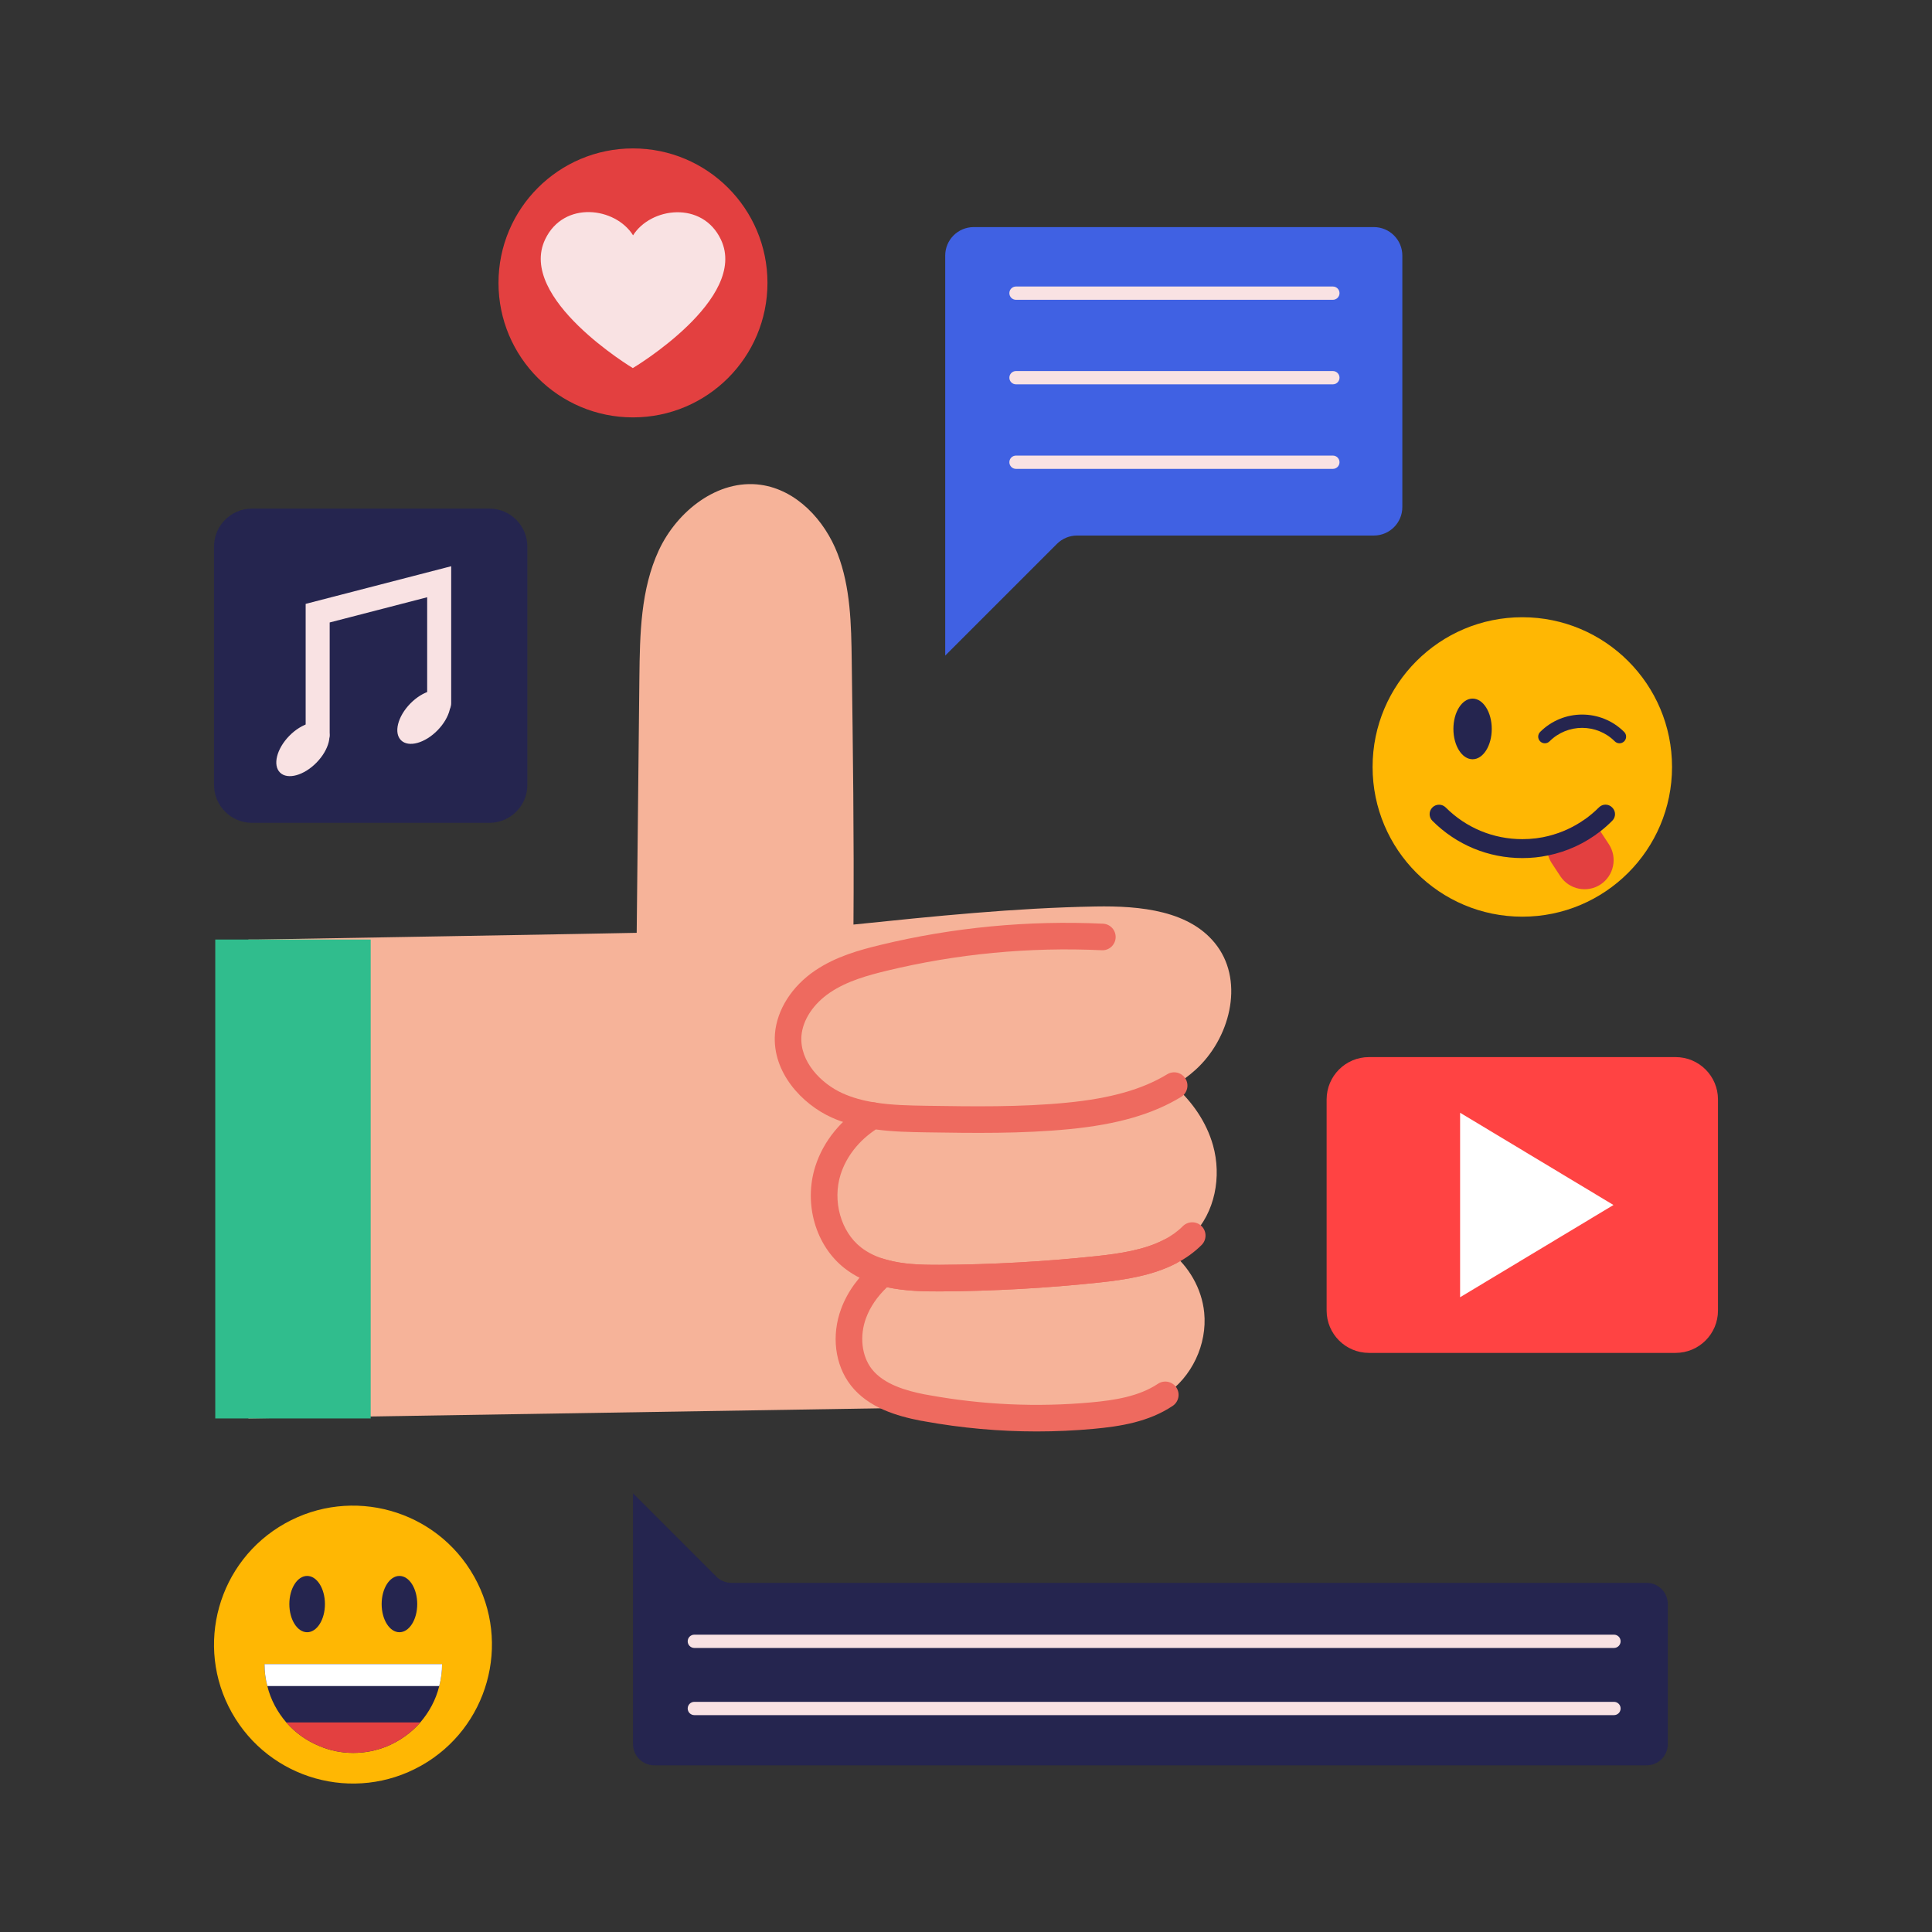 <svg xmlns="http://www.w3.org/2000/svg" enable-background="new 0 0 2000 2000" viewBox="0 0 2000 2000" id="comment-and-like-for-content">
  <rect x="0" y="0" width="2000" height="2000" fill="#333333" stroke="none"/>
  <g>
    <g>
      <path fill="#ff4343" d="M1734.62,1400.51h-317.47c-24.2,0-43.83-19.62-43.83-43.83v-218.54c0-24.2,19.62-43.83,43.83-43.83h317.47
			c24.2,0,43.83,19.62,43.83,43.83v218.54C1778.45,1380.89,1758.82,1400.51,1734.62,1400.51z"></path>
      <polygon fill="#fff" points="1511.49 1342.9 1670.26 1247.41 1511.49 1151.92"></polygon>
    </g>
    <g>
      <path fill="#4061e3" d="M1451.69,264.58l0,260.32c0,16.29-13.2,29.49-29.49,29.49l-307.23,0c-7.82,0-15.32,3.11-20.85,8.64
			L978.48,678.66l0-414.08c0-16.29,13.2-29.49,29.49-29.49l414.23,0C1438.49,235.09,1451.69,248.29,1451.69,264.58z"></path>
      <g>
        <path fill="#f9e2e3" d="M1379.78 310.36h-328.01c-3.8 0-6.88-3.08-6.88-6.88 0-3.8 3.08-6.88 6.88-6.88h328.01c3.8 0 6.88 3.08 6.88 6.88C1386.65 307.29 1383.57 310.36 1379.78 310.36zM1379.78 397.87h-328.01c-3.8 0-6.88-3.08-6.88-6.88 0-3.8 3.08-6.88 6.88-6.88h328.01c3.8 0 6.88 3.08 6.88 6.88C1386.65 394.79 1383.57 397.87 1379.78 397.87zM1379.78 485.38h-328.01c-3.8 0-6.88-3.08-6.88-6.88s3.08-6.88 6.88-6.88h328.01c3.8 0 6.88 3.08 6.88 6.88S1383.57 485.38 1379.78 485.38z"></path>
      </g>
    </g>
    <g>
      <path fill="#25254f" d="M1726.52,1805.46v-144.91c0-12.14-9.84-21.99-21.99-21.99H757.08c-5.83,0-11.42-2.32-15.55-6.44l-86.23-86.23
			v259.57c0,12.14,9.84,21.99,21.99,21.99h1027.24C1716.68,1827.44,1726.52,1817.6,1726.52,1805.46z"></path>
      <g>
        <path fill="#f9e2e3" d="M1670.78 1775.5h-952c-3.8 0-6.88-3.08-6.88-6.88 0-3.8 3.08-6.88 6.88-6.88h952c3.8 0 6.88 3.08 6.88 6.88C1677.65 1772.42 1674.58 1775.5 1670.78 1775.5zM1670.78 1705.96h-952c-3.8 0-6.88-3.08-6.88-6.88 0-3.8 3.08-6.88 6.88-6.88h952c3.8 0 6.88 3.08 6.88 6.88C1677.65 1702.88 1674.58 1705.96 1670.78 1705.96z"></path>
      </g>
    </g>
    <g>
      <circle cx="1575.89" cy="793.95" r="154.99" fill="#ffb703"></circle>
      <path fill="#25254f" d="M1599.21,769.45c-1.76,0-3.52-0.67-4.86-2.01c-2.69-2.69-2.69-7.04,0-9.73c23.99-23.99,63.01-23.98,86.99,0
			c2.69,2.68,2.69,7.04,0,9.73c-2.69,2.69-7.04,2.69-9.73,0c-18.62-18.61-48.92-18.61-67.54,0
			C1602.73,768.78,1600.97,769.45,1599.21,769.45z"></path>
      <g>
        <ellipse cx="1524.41" cy="754.58" fill="#25254f" rx="19.85" ry="31.4"></ellipse>
      </g>
      <path fill="#e34040" d="M1656.89,915.59c-13.8,9.11-32.6,5.29-41.71-8.62l-8.81-13.41c-1.67-2.55-2.84-5.19-3.72-8.03
			c-1.96-6.76-1.47-14,1.37-20.37c13.02-3.33,25.26-9.01,36.23-16.74c6.56,1.86,12.43,5.97,16.45,12.14l8.81,13.41
			C1674.61,887.79,1670.7,906.49,1656.89,915.59z"></path>
      <path fill="#25254f" d="M1668.93,849.7c-3.92,3.92-7.93,7.54-12.24,10.87c-15.96,12.43-34.37,20.95-54.05,24.97
			c-8.71,1.86-17.62,2.74-26.73,2.74c-35.25,0-68.24-13.71-93.11-38.58c-3.82-3.82-3.82-9.99,0-13.81c3.82-3.82,9.99-3.82,13.81,0
			c21.15,21.15,49.35,32.8,79.31,32.8c9.6,0,18.99-1.17,28.1-3.52c13.02-3.33,25.26-9.01,36.23-16.74
			c5.29-3.72,10.28-7.93,14.88-12.53c3.82-3.92,9.99-3.92,13.8,0C1672.85,839.71,1672.85,845.88,1668.93,849.7z"></path>
    </g>
    <g>
      <circle cx="655.26" cy="292.86" r="139.22" fill="#e34040"></circle>
      <path fill="#f9e2e3" d="M746.28,248c-19.17-40.41-72.57-33.51-90.93-4.4c-18.25-29.18-71.62-36.27-90.95,4.06
			c-29.34,61.24,90.69,133.38,90.69,133.38S775.39,309.35,746.28,248z"></path>
    </g>
    <path fill="#f6b399" d="M1237.54,1107.51c-6.88,6.2-14.25,11.59-22.06,16.3c-32.29,19.65-71.58,27.64-109.69,31.36
		c-48.59,4.77-97.54,4.03-146.38,3.28c-18.59-0.31-37.49-0.62-55.77-3.59h-0.06c-21.57,12.95-38.79,32.72-46.42,56.58
		c-10.16,31.85-0.68,70.09,25.66,90.66c9.48,7.37,20.2,12.21,31.67,15.31c-13.51,11.46-24.66,25.59-30.8,42.08
		c-8.12,21.75-6.32,47.84,7.87,66.12c14.93,19.15,39.91,26.83,63.95,31.54l-698.35,11.22c0,0-0.12-476.62,0-495.77
		c2.73-0.06,8.55,0,8.55,0s393.02-6.75,393.39-6.94c0.93-88.12,1.86-176.31,2.79-264.43c0.5-44.74,1.3-91.04,20.14-131.63
		c18.9-40.53,61.04-73.87,105.35-67.73c37.06,5.14,66.25,36.44,79.69,71.33c13.45,34.95,14.13,73.25,14.63,110.68
		c1.24,91.9,2.48,183.81,1.8,273.23c83.35-8.61,166.89-17.23,250.67-18.72c45.98-0.81,98.84,3.97,125.93,41.09
		C1288.11,1017.84,1272.81,1075.66,1237.54,1107.51z"></path>
    <path fill="#f6b399" d="M1234.2,1279.05c-6.82,6.82-14.56,12.21-22.93,16.55c-22.37,11.65-49.27,15.68-74.8,18.41
		c-54.1,5.76-108.45,8.8-162.86,9.11c-19.71,0.12-40.34-0.43-59.12-5.7c-11.47-3.1-22.19-7.93-31.67-15.31
		c-26.34-20.57-35.82-58.81-25.66-90.66c7.62-23.86,24.85-43.63,46.42-56.58h0.06c18.28,2.97,37.18,3.28,55.77,3.59
		c48.83,0.74,97.79,1.49,146.38-3.28c38.11-3.72,77.4-11.71,109.69-31.36c18.78,16.67,33.46,37.8,40.22,61.79
		C1264.81,1217.82,1257.87,1255.31,1234.2,1279.05z"></path>
    <path fill="#ee6a5f" d="M903.6,1168.62c-0.7,0-1.41-0.05-2.13-0.17c-15.14-2.35-28.42-6.16-40.6-11.64
		c-30.4-13.69-61.71-46.65-58.63-86.66c1.97-24.8,17.55-49.27,41.66-65.51c21.44-14.51,46.07-21.25,67.47-26.44
		c75.23-18.21,152.75-25.61,230.44-22c7.59,0.35,13.45,6.79,13.1,14.38c-0.35,7.59-6.74,13.52-14.38,13.1
		c-75.07-3.48-150,3.67-222.69,21.26c-19.06,4.62-40.88,10.55-58.55,22.51c-17.25,11.61-28.31,28.38-29.63,44.85
		c-2.06,26.74,20.59,49.56,42.5,59.43c9.9,4.46,20.86,7.58,33.52,9.55c7.51,1.17,12.65,8.2,11.48,15.7
		C916.12,1163.76,910.26,1168.62,903.6,1168.62z"></path>
    <path fill="#f6b399" d="M1206.31,1443.95c-22.06,14.69-49.21,19.09-75.54,21.5c-57.08,5.21-114.83,2.6-171.23-7.62
		c-1.3-0.25-2.54-0.5-3.84-0.68h-0.19c-24.04-4.71-49.02-12.39-63.95-31.54c-14.19-18.28-15.99-44.37-7.87-66.12
		c6.14-16.48,17.29-30.61,30.8-42.08c18.78,5.27,39.41,5.83,59.12,5.7c54.41-0.31,108.76-3.35,162.86-9.11
		c25.53-2.73,52.43-6.75,74.8-18.41c19.46,15.24,32.85,38.42,35.32,63.15C1249.88,1391.59,1233.76,1425.67,1206.31,1443.95z"></path>
    <path fill="#ee6a5f" d="M969.38,1336.88c-19.42,0-39.75-0.94-58.6-6.23c-14.03-3.79-25.98-9.59-36.4-17.69
		c-30.19-23.58-42.65-67.04-30.32-105.7c8.34-26.1,26.96-48.89,52.44-64.19l3.27-1.96h4.92l1.16,0.18
		c17.26,2.81,35.78,3.12,53.68,3.41c47.77,0.73,97.09,1.48,144.91-3.22c45.12-4.4,78.13-13.75,103.88-29.42
		c6.49-3.95,14.95-1.89,18.9,4.6c3.95,6.49,1.89,14.95-4.6,18.9c-29.42,17.9-66.12,28.48-115.5,33.3
		c-49.37,4.85-99.47,4.09-147.92,3.34c-17.31-0.29-35.05-0.58-52.59-3c-17.66,11.74-30.48,28.07-36.35,46.42
		c-8.76,27.46,0.08,59.28,21.02,75.64c7.45,5.8,16.22,10.01,26.79,12.87c16.15,4.53,33.85,5.35,55.45,5.23
		c53.78-0.31,108.11-3.35,161.49-9.03c24.43-2.61,49.82-6.47,69.9-16.93c7.67-3.98,14.06-8.58,19.56-14.07
		c5.37-5.37,14.08-5.37,19.45,0c5.37,5.37,5.37,14.08,0,19.45c-7.42,7.42-16.28,13.82-26.32,19.03
		c-24.12,12.56-52.55,16.98-79.67,19.87c-54.3,5.78-109.55,8.87-164.24,9.19C972.26,1336.87,970.82,1336.88,969.38,1336.88z"></path>
    <path fill="#ee6a5f" d="M1073.24,1481.83c-38.86,0-77.74-3.49-116.15-10.46l-0.56-0.11c-0.64-0.12-1.26-0.25-1.89-0.35h-0.27
		l-1.49-0.26c-23.97-4.7-53.84-13.1-72.16-36.58c-16.48-21.23-20.27-51.64-9.91-79.39c6.58-17.68,18.29-33.75,34.79-47.76l5.57-4.73
		l7.04,1.97c16.03,4.5,33.68,5.31,55.32,5.19c53.78-0.31,108.11-3.35,161.49-9.03c24.43-2.61,49.82-6.47,69.9-16.93
		c6.73-3.51,15.04-0.9,18.55,5.85c3.51,6.74,0.89,15.04-5.85,18.55c-24.14,12.57-52.57,16.99-79.69,19.88
		c-54.3,5.78-109.55,8.87-164.24,9.19c-18.16,0.09-37.32-0.38-55.43-4.35c-10.16,9.72-17.44,20.38-21.68,31.77
		c-6.95,18.62-4.65,39.37,5.85,52.89c12.54,16.07,35.85,22.54,55,26.34l0.22,0.02c1.39,0.2,2.72,0.45,4.09,0.71l0.4,0.08
		c55.22,10.01,111.58,12.52,167.38,7.43c24.24-2.22,49.41-6.1,69.17-19.25c6.32-4.22,14.86-2.5,19.07,3.83
		c4.21,6.32,2.5,14.86-3.83,19.07c-24.85,16.55-54.05,21.19-81.91,23.75C1112.48,1480.94,1092.86,1481.83,1073.24,1481.83z"></path>
    <g>
      <path fill="#25254f" d="M506.57,851.8H260.91c-21.74,0-39.36-17.62-39.36-39.36V565.86c0-21.74,17.62-39.36,39.36-39.36h245.65
			c21.74,0,39.36,17.62,39.36,39.36v246.58C545.93,834.18,528.3,851.8,506.57,851.8z"></path>
      <g>
        <path fill="#f9e2e3" d="M328.85,772.97c-6.87,0-12.43-5.57-12.43-12.43V625.13l150.65-38.98V728c0,6.87-5.57,12.43-12.43,12.43
				s-12.43-5.57-12.43-12.43V618.27l-100.92,26.11v116.16C341.29,767.41,335.72,772.97,328.85,772.97z"></path>
        <ellipse cx="313.57" cy="775.61" fill="#f9e2e3" rx="33.82" ry="19.76" transform="rotate(-45.677 313.558 775.618)"></ellipse>
        <ellipse cx="438.84" cy="742.18" fill="#f9e2e3" rx="33.82" ry="19.76" transform="rotate(-45.677 438.828 742.186)"></ellipse>
      </g>
    </g>
    <rect width="160.91" height="495.77" x="222.83" y="972.6" fill="#30bd8d"></rect>
    <g>
      <ellipse cx="365.39" cy="1702.53" fill="#ffb703" rx="143.84" ry="143.83" transform="rotate(-29.343 365.29 1702.484)"></ellipse>
      <g>
        <ellipse cx="317.95" cy="1660.54" fill="#25254f" rx="18.42" ry="29.14"></ellipse>
        <ellipse cx="413.5" cy="1660.54" fill="#25254f" rx="18.42" ry="29.14"></ellipse>
      </g>
      <g>
        <path fill="#25254f" d="M457.64,1722.69c0,7.8-1.04,15.44-2.95,22.72c-3.47,14.22-10.4,26.88-19.6,37.63
				c-9.37,10.75-21.33,19.25-34.69,24.8c-10.75,4.34-22.37,6.76-34.69,6.76s-23.93-2.43-34.69-6.94
				c-13.35-5.38-25.32-13.87-34.68-24.63c-9.19-10.75-16.13-23.41-19.6-37.63c-1.91-7.28-2.95-14.91-2.95-22.72L457.64,1722.69z"></path>
        <line x1="457.64" x2="273.81" y1="1722.69" y2="1722.69" fill="none"></line>
        <path fill="#fff" d="M457.64,1722.69c0,7.8-1.04,15.44-2.95,22.72l-177.93,0c-1.91-7.28-2.95-14.91-2.95-22.72L457.64,1722.69z"></path>
        <path fill="#e34040" d="M435.09,1783.04c-9.37,10.75-21.33,19.25-34.69,24.8c-10.75,4.34-22.37,6.76-34.69,6.76
				s-23.93-2.43-34.69-6.94c-13.35-5.38-25.32-13.87-34.68-24.63L435.09,1783.04z"></path>
      </g>
    </g>
  </g>
</svg>
